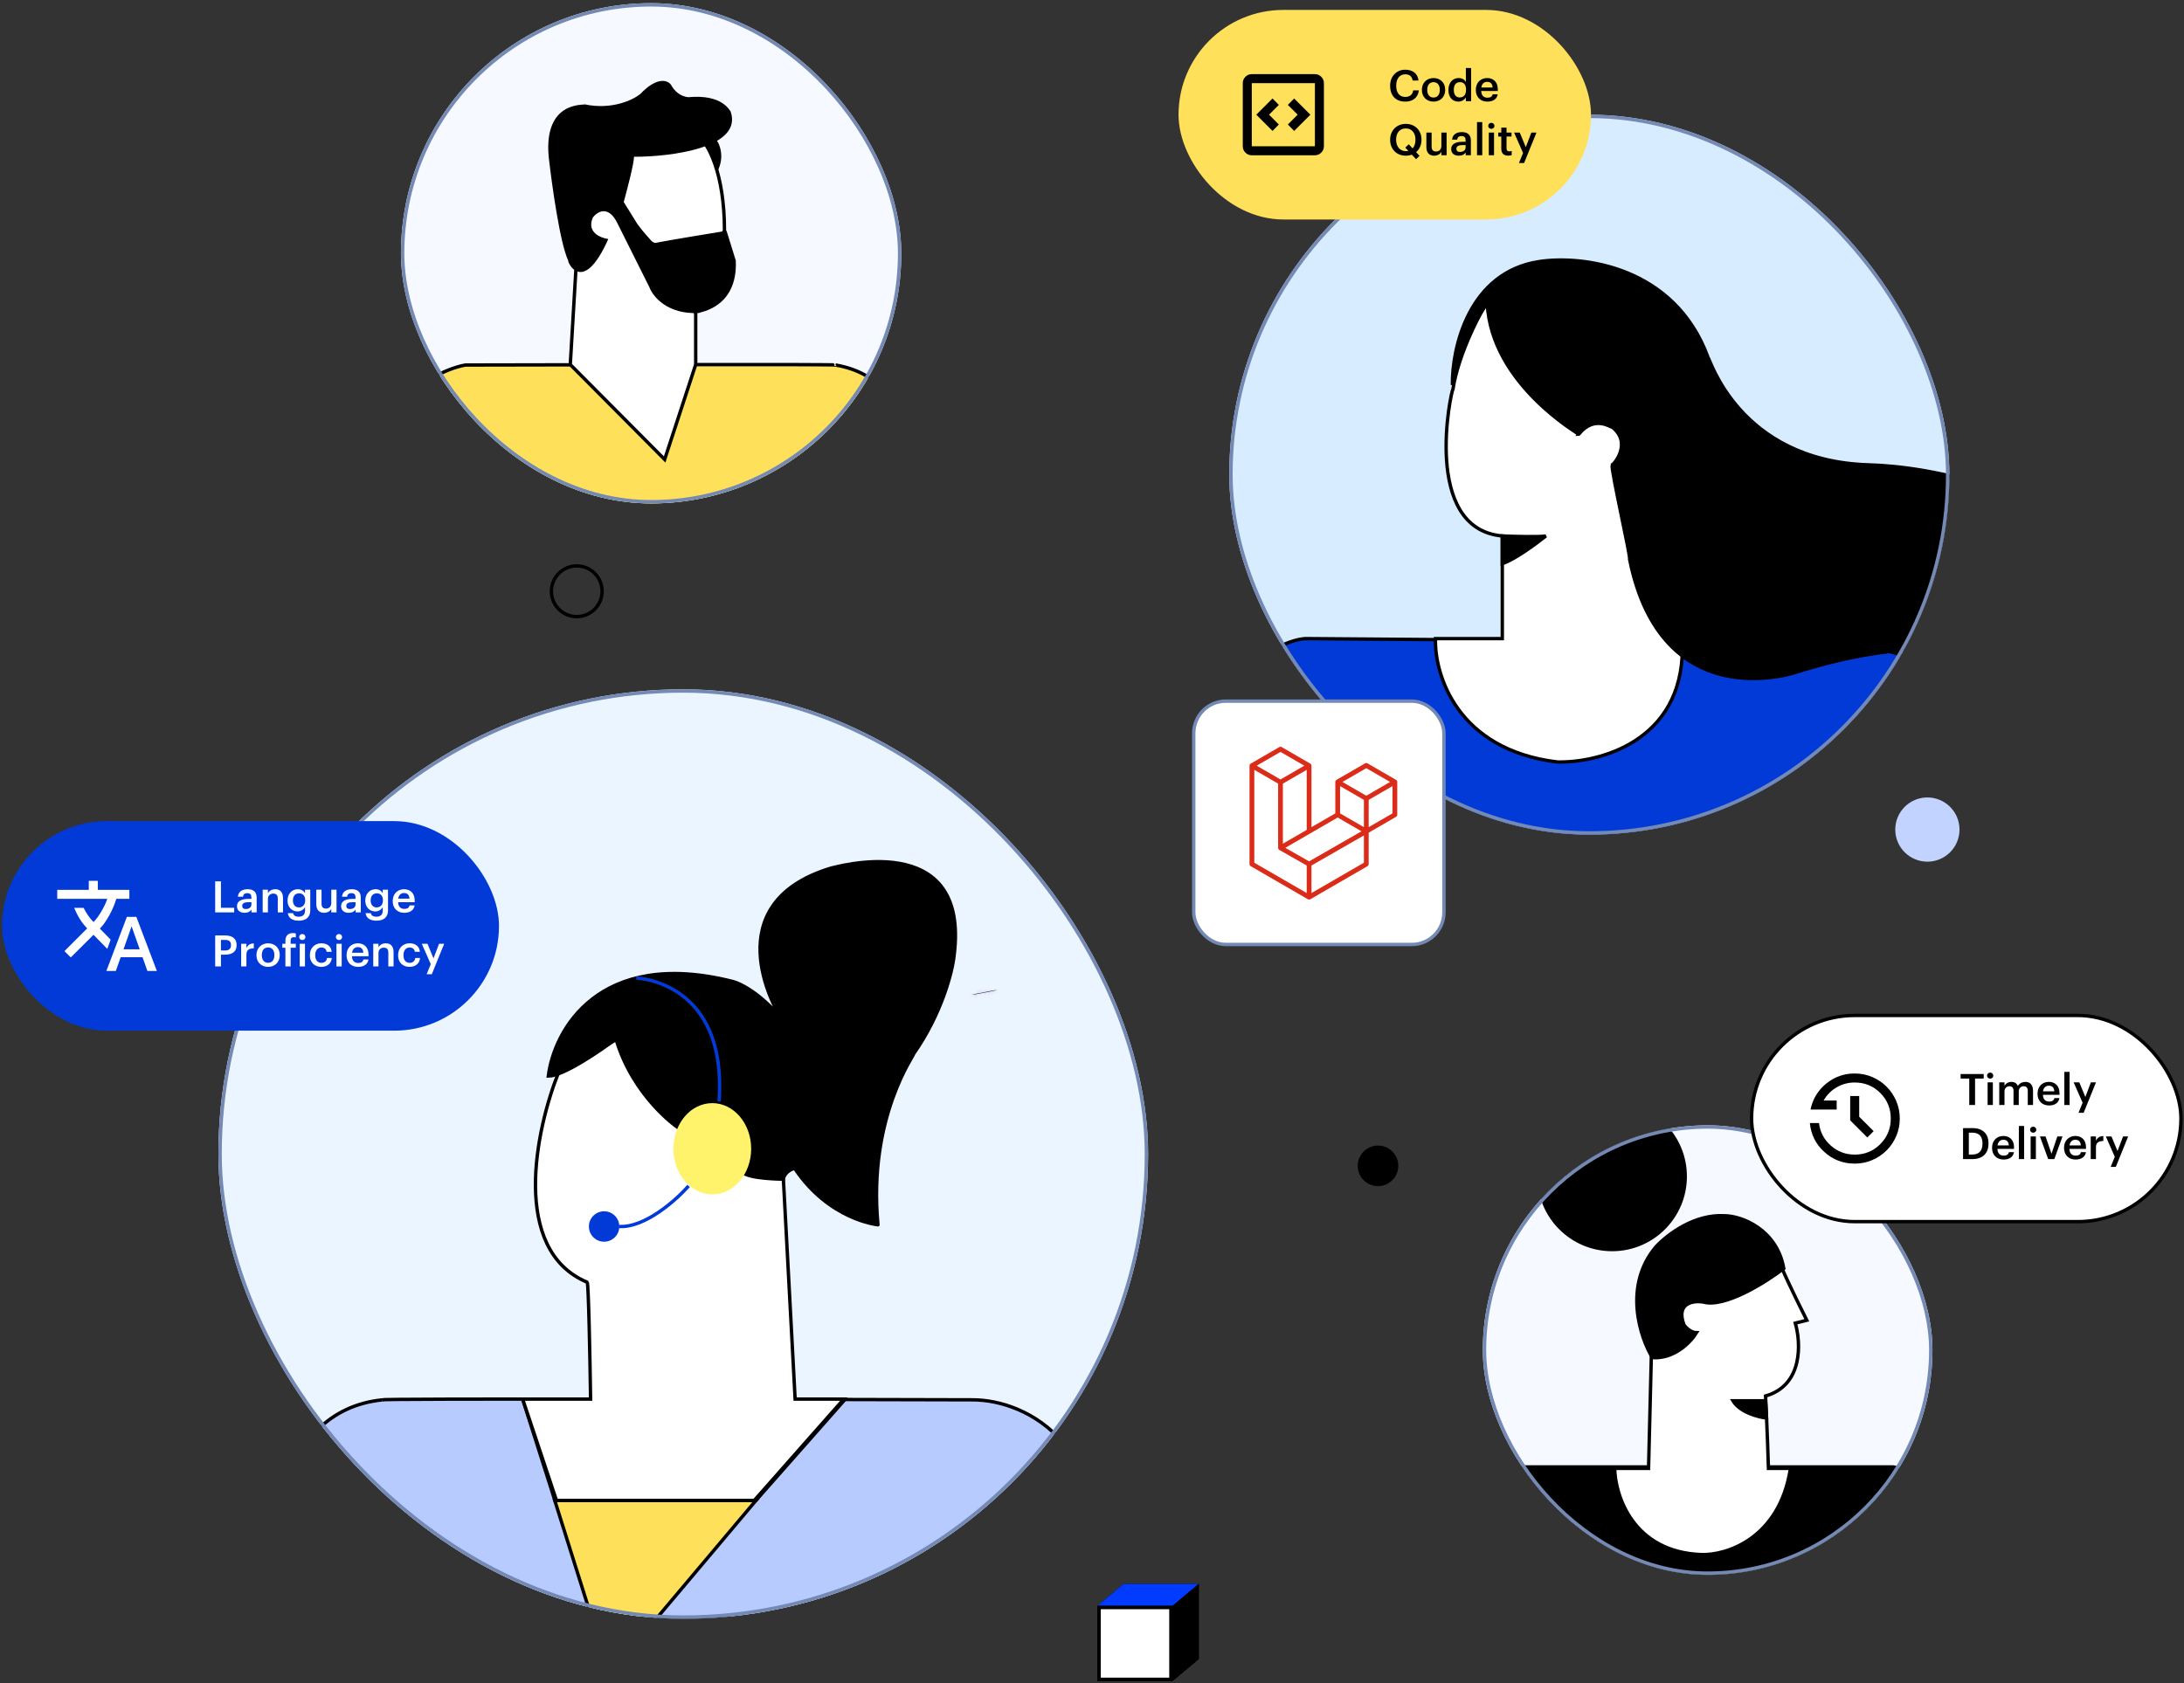 <svg width="646" height="498" viewBox="0 0 646 498" fill="none" xmlns="http://www.w3.org/2000/svg">
<rect x="0" y="0" width="646" height="498" fill="#333333" stroke="none"/>
<g clip-path="url(#clip0_1664_8920)">
<rect x="64.596" y="203.936" width="275" height="275" rx="137.5" fill="#EBF5FF"/>
<path d="M113.187 414.156C81.187 417.356 77.853 458.49 80.187 478.656H323.688C332.087 427.057 303.188 414.156 287.688 414.156C229.354 413.99 112.787 413.756 113.187 414.156Z" fill="#B8CBFF" stroke="black"/>
<path d="M164.105 443.872L154.596 413.936L249.596 414.436L223.571 443.936L164.105 443.872Z" fill="white" stroke="black"/>
<path d="M175.096 478.936L164.096 443.936H223.596L194.096 478.936H175.096Z" fill="#FFE05B" stroke="black"/>
<path d="M173.687 379.373C150.887 369.773 158.521 334.04 165.187 317.373L208.688 292.373L231.688 348.373L235.188 413.936H249.596L223.096 443.936H164.596L154.596 413.936H174.688C174.521 402.436 174.087 379.773 173.687 379.373Z" fill="white" stroke="black"/>
<path d="M162.188 318.373C163.854 304.873 177.088 280.373 216.688 290.373C218.836 290.869 224.689 293.725 231.027 301.183C229.124 298.43 211.543 267.306 245.688 256.873C246.188 256.873 287.188 244.373 282.188 282.873C281.688 287.54 278.588 299.873 270.188 311.873C270.687 311.873 256.689 330.372 259.687 362.369C259.704 362.372 259.705 362.373 259.688 362.373C259.687 362.372 259.687 362.37 259.687 362.369C259.204 362.288 245.33 360.845 235.188 345.873C235.188 345.373 232.188 346.373 231.688 348.873C231.71 348.873 231.711 348.873 231.688 348.873C231.688 348.873 231.688 348.873 231.688 348.873C231.226 348.869 221.619 348.78 219.695 346.88C219.69 346.887 219.688 346.884 219.688 346.873C219.69 346.876 219.692 346.878 219.695 346.88C219.906 346.61 224.45 330.294 214.188 326.873C214.188 327.373 205.188 322.873 200.188 333.373C200.188 333.373 187.188 324.373 182.188 307.373C177.354 311.04 166.588 318.373 162.188 318.373Z" fill="black" stroke="black"/>
<path d="M188.188 289.373C189.188 289.373 215.188 290.873 212.688 325.873" stroke="#013AD6"/>
<ellipse cx="210.688" cy="339.873" rx="11.5" ry="13.5" fill="#FFF36C"/>
<path d="M203.688 350.873C200.021 355.04 190.787 363.273 183.188 362.873" stroke="#013AD6"/>
<circle cx="178.688" cy="362.873" r="4.5" fill="#013AD6"/>
</g>
<rect x="65.096" y="204.436" width="274" height="274" rx="137" stroke="#7489B4"/>
<g clip-path="url(#clip1_1664_8920)">
<rect x="363.596" y="33.935" width="213" height="213" rx="106.5" fill="#D8ECFF"/>
<path d="M386.795 188.941L424.602 189.229L425.096 191.729C466.196 191.585 546.439 191.385 546.096 191.729C572.39 190.936 570.672 204.407 572.39 204.407C573.765 204.407 572.963 237.917 572.39 254.672H363.596C363.739 237.631 363.939 203.719 363.596 204.407C373.219 191.69 383.072 188.797 386.795 188.941Z" fill="#013AD6" stroke="black"/>
<path d="M429.756 115.183C431.475 104.185 438.205 91.697 441.356 86.828L497.637 100.146V191.655C497.637 219.431 472.943 225.749 460.596 225.436C430.996 221.836 424.262 199.602 424.596 188.936H444.363V158.574C420.304 156.426 429.326 115.183 429.756 115.183Z" fill="white" stroke="black"/>
<path d="M457.252 158.574C455.533 158.918 447.943 158.717 444.363 158.574V166.737C447.8 165.706 454.388 160.866 457.252 158.574Z" fill="black" stroke="black"/>
<path d="M455.376 77.376C434.41 80.47 429.455 103.01 429.599 113.894C432.692 100.834 437.762 92.413 439.91 89.835C441.199 113.894 467.406 128.501 466.976 128.501C471.702 122.486 476.857 126.782 476.857 126.353C482.872 131.078 477.287 137.523 476.857 137.523C476.428 138.812 482.442 165.018 482.013 165.448C491.464 212.276 530.738 199.036 530.989 198.958C562.781 189.077 573.521 193.373 573.521 192.944C599.299 198.099 614.049 192.514 618.202 189.077C624.216 181.773 619.92 170.174 620.35 169.744C609.695 144.998 570.657 137.952 552.47 137.523C514.234 136.234 505.642 105.731 505.212 105.731C495.245 78.579 467.835 75.515 455.376 77.376Z" fill="black" stroke="black"/>
</g>
<rect x="364.096" y="34.435" width="212" height="212" rx="106" stroke="#7489B4"/>
<g clip-path="url(#clip2_1664_8920)">
<rect x="438.596" y="332.936" width="133" height="133" rx="66.5" fill="#F6F9FF"/>
<path d="M448.198 434.016H471.175H535.853H559.965C561.554 434.016 568.381 437.798 571.596 439.689V472.028H432.596V440.54C435.092 436.455 444.037 434.488 448.198 434.016Z" fill="black" stroke="black"/>
<path d="M534.428 390.613C534.428 390.613 528.66 379.172 526.769 374.444L504.642 370.756L488.473 399.974L487.622 434.436H477.596C477.762 442.602 483.096 459.136 503.096 459.936C510.596 460.269 526.396 455.236 529.596 434.436H523.081C522.974 430.491 522.717 423.708 522.513 419.155C522.356 415.632 522.23 413.023 522.23 413.023C533.35 409.846 532.726 397.327 531.024 391.464L534.428 390.613Z" fill="white" stroke="black"/>
<path d="M512.585 414.441C514.628 417.845 520.055 419.264 522.514 419.548L522.23 414.441H512.585Z" fill="black" stroke="black"/>
<circle cx="22.127" cy="22.127" r="22.127" transform="matrix(-1 0 0 1 498.969 325.936)" fill="black"/>
<path d="M503.793 385.222C510.147 387.038 522.326 379.36 527.621 375.294C525.579 363.72 515.139 359.692 510.033 359.692C501.239 359.194 493.391 365.081 489.893 368.769C479.964 380.4 485.165 395.813 488.758 401.675C495.339 402.129 500.199 396.947 501.807 394.3C500.218 394.3 498.686 392.787 498.119 392.03C495.623 385.449 500.861 384.749 503.793 385.222Z" fill="black" stroke="black"/>
</g>
<rect x="439.096" y="333.436" width="132" height="132" rx="66" stroke="#7489B4"/>
<g clip-path="url(#clip3_1664_8920)">
<rect x="118.596" y="0.936" width="148" height="148" rx="74" fill="#F6F9FF"/>
<path d="M266.596 124.113V152.088H117.596V124.113C121.245 113.409 132.496 108.909 137.665 107.996C174.256 107.895 247.378 107.753 247.134 107.996C260.271 110.186 265.582 119.653 266.596 124.113Z" fill="#FFE05B" stroke="black"/>
<path d="M212.104 50.886C214.582 46.348 212.768 42.223 211.557 40.911C210.34 41.418 207.57 42.736 207.813 42.736C210.476 45.023 212.165 50.268 212.104 50.886C212.093 50.906 212.082 50.926 212.071 50.946C212.089 50.946 212.1 50.925 212.104 50.886Z" fill="black"/>
<path d="M205.779 107.862V92.658L182.669 61.642H171.418L168.681 107.862L196.596 135.936L205.779 107.862Z" fill="white" stroke="black"/>
<path d="M214.293 68.278C214.293 50.763 209.225 42.33 206.691 40.303L186.317 42.735L180.236 57.94L193.919 73.448L212.468 71.319L214.293 68.278Z" fill="white" stroke="black"/>
<path d="M216.118 33.004C219.767 43.708 198.583 46.384 187.534 46.384C187.534 48.33 185.507 56.115 184.494 59.764L188.447 66.149C193.312 72.839 193.312 71.927 195.137 71.623C197.569 71.136 209.327 69.19 214.902 68.278L217.639 77.096C218.247 91.084 206.996 92.3 206.692 92.605C197.448 93.091 193.109 87.739 192.096 85.002L182.669 66.149C179.993 60.554 176.689 62.602 175.371 64.325C173.425 68.704 177.601 70.407 179.932 70.711C172.331 87.739 167.769 77.4 168.073 77.096C165.641 71.988 163.208 54.493 162.296 46.384C160.775 29.659 172.939 31.18 172.939 30.876C180.966 32.579 187.23 29.558 189.359 27.835C194.468 22.483 197.569 23.781 198.481 25.099C200.61 29.052 204.259 28.747 203.651 28.747C213.686 27.835 215.814 32.7 216.118 33.004Z" fill="black"/>
</g>
<rect x="119.096" y="1.436" width="147" height="147" rx="73.5" stroke="#7489B4"/>
<mask id="path-32-inside-1_1664_8920" fill="white">
<path d="M287.045 294.346C287.463 294.264 287.895 294.222 288.337 294.222L294.954 292.936C294.512 292.936 294.08 292.978 293.662 293.059L287.045 294.346Z"/>
</mask>
<path d="M287.045 294.346C287.463 294.264 287.895 294.222 288.337 294.222L294.954 292.936C294.512 292.936 294.08 292.978 293.662 293.059L287.045 294.346Z" fill="black"/>
<path d="M288.337 294.222V295.222C288.401 295.222 288.465 295.216 288.528 295.203L288.337 294.222ZM287.045 294.346L286.854 293.364C286.312 293.469 285.958 293.994 286.063 294.536C286.169 295.078 286.693 295.432 287.236 295.327L287.045 294.346ZM293.662 293.059L293.471 292.078L293.471 292.078L293.662 293.059ZM294.954 292.936L295.145 293.917C295.651 293.819 295.999 293.352 295.95 292.84C295.9 292.327 295.469 291.936 294.954 291.936V292.936ZM288.337 294.222V293.222C287.831 293.222 287.335 293.27 286.854 293.364L287.045 294.346L287.236 295.327C287.591 295.258 287.96 295.222 288.337 295.222V294.222ZM287.045 294.346L287.236 295.327L293.853 294.041L293.662 293.059L293.471 292.078L286.854 293.364L287.045 294.346ZM293.662 293.059L293.852 294.041C294.208 293.972 294.577 293.936 294.954 293.936V292.936V291.936C294.448 291.936 293.952 291.984 293.471 292.078L293.662 293.059ZM294.954 292.936L294.763 291.954L288.147 293.24L288.337 294.222L288.528 295.203L295.145 293.917L294.954 292.936Z" fill="#A06EE0" mask="url(#path-32-inside-1_1664_8920)"/>
<circle cx="570.096" cy="245.436" r="9.5" fill="#C3D3FF"/>
<circle cx="407.596" cy="344.936" r="6" fill="black"/>
<circle cx="170.596" cy="174.936" r="7.5" stroke="black"/>
<path d="M332.348 468.603H354.595V490.85H332.348V468.603Z" fill="black"/>
<path d="M324.596 475.103V497.35L332.342 490.849V468.603L324.596 475.103Z" fill="black"/>
<path d="M324.596 497.347H346.843L354.589 490.847H332.342L324.596 497.347Z" fill="black"/>
<path d="M346.843 475.103H324.596L332.342 468.603H354.589L346.843 475.103Z" fill="#003BFF"/>
<path d="M346.84 497.35V475.103L354.586 468.603V490.849L346.84 497.35Z" fill="black"/>
<rect x="325.096" y="475.604" width="21.247" height="21.247" fill="white" stroke="black"/>
<rect x="348.596" y="2.936" width="122" height="62" rx="31" fill="#FFE05B"/>
<mask id="mask0_1664_8920" style="mask-type:alpha" maskUnits="userSpaceOnUse" x="363" y="17" width="33" height="33">
<rect x="363.596" y="17.936" width="32" height="32" fill="#D9D9D9"/>
</mask>
<g mask="url(#mask0_1664_8920)">
<path d="M376.396 38.736L378.262 36.836L375.362 33.935L378.262 31.035L376.396 29.136L371.596 33.935L376.396 38.736ZM382.796 38.736L387.596 33.935L382.796 29.136L380.929 31.035L383.829 33.935L380.929 36.836L382.796 38.736ZM370.262 45.936C369.529 45.936 368.901 45.674 368.379 45.152C367.857 44.63 367.596 44.002 367.596 43.269V24.602C367.596 23.869 367.857 23.241 368.379 22.719C368.901 22.197 369.529 21.936 370.262 21.936H388.929C389.662 21.936 390.29 22.197 390.812 22.719C391.335 23.241 391.596 23.869 391.596 24.602V43.269C391.596 44.002 391.335 44.63 390.812 45.152C390.29 45.674 389.662 45.936 388.929 45.936H370.262ZM370.262 43.269H388.929V24.602H370.262V43.269Z" fill="black"/>
</g>
<path d="M415.662 30.064C412.789 30.064 411.186 28.23 411.186 25.408V25.306C411.186 22.548 413.084 20.624 415.636 20.624C417.739 20.624 419.368 21.676 419.573 23.831H417.842C417.65 22.612 416.97 21.984 415.649 21.984C414.033 21.984 412.981 23.241 412.981 25.293V25.395C412.981 27.46 413.969 28.679 415.662 28.679C416.931 28.679 417.829 28.037 418.009 26.742H419.676C419.407 28.948 417.842 30.064 415.662 30.064ZM424.027 28.858C425.181 28.858 425.873 27.999 425.873 26.627V26.537C425.873 25.152 425.181 24.305 424.027 24.305C422.872 24.305 422.167 25.139 422.167 26.524V26.627C422.167 27.999 422.847 28.858 424.027 28.858ZM424.014 30.064C422.039 30.064 420.577 28.692 420.577 26.652V26.55C420.577 24.472 422.051 23.087 424.027 23.087C425.989 23.087 427.464 24.459 427.464 26.511V26.614C427.464 28.704 425.989 30.064 424.014 30.064ZM431.38 30.064C429.7 30.064 428.43 28.871 428.43 26.691V26.588C428.43 24.446 429.7 23.087 431.444 23.087C432.534 23.087 433.214 23.587 433.586 24.254V20.124H435.138V29.936H433.586V28.807C433.227 29.474 432.367 30.064 431.38 30.064ZM431.764 28.833C432.842 28.833 433.637 28.114 433.637 26.614V26.511C433.637 25.036 432.957 24.305 431.829 24.305C430.687 24.305 430.02 25.1 430.02 26.55V26.652C430.02 28.127 430.764 28.833 431.764 28.833ZM439.932 30.064C437.957 30.064 436.533 28.768 436.533 26.652V26.55C436.533 24.472 437.957 23.087 439.868 23.087C441.535 23.087 443.036 24.074 443.036 26.473V26.922H438.123C438.175 28.191 438.816 28.91 439.97 28.91C440.907 28.91 441.394 28.538 441.509 27.884H443.01C442.792 29.294 441.65 30.064 439.932 30.064ZM438.149 25.883H441.497C441.42 24.728 440.83 24.215 439.868 24.215C438.931 24.215 438.303 24.844 438.149 25.883ZM418.855 47.103L417.598 45.756C417.073 45.948 416.47 46.064 415.828 46.064C413.02 46.064 411.186 44.05 411.186 41.408V41.306C411.186 38.625 413.109 36.65 415.828 36.65C418.56 36.65 420.458 38.587 420.458 41.267V41.37C420.458 42.883 419.868 44.166 418.868 45.012L419.881 46.102L418.855 47.103ZM415.841 44.717C416.098 44.717 416.341 44.691 416.559 44.64L415.662 43.666L416.701 42.691L417.829 43.909C418.368 43.319 418.676 42.447 418.676 41.37V41.267C418.676 39.382 417.624 37.997 415.828 37.997C414.02 37.997 412.956 39.318 412.956 41.293V41.395C412.956 43.447 414.187 44.717 415.841 44.717ZM424.209 46.064C422.888 46.064 421.901 45.307 421.901 43.524V39.228H423.453V43.345C423.453 44.358 423.876 44.82 424.774 44.82C425.607 44.82 426.338 44.281 426.338 43.217V39.228H427.89V45.935H426.338V44.884C426.005 45.538 425.299 46.064 424.209 46.064ZM431.487 46.064C430.256 46.064 429.243 45.474 429.243 44.076C429.243 42.511 430.756 41.947 432.68 41.947H433.514V41.601C433.514 40.703 433.206 40.254 432.295 40.254C431.487 40.254 431.09 40.639 431.013 41.306H429.512C429.64 39.741 430.884 39.087 432.385 39.087C433.886 39.087 435.066 39.702 435.066 41.536V45.935H433.539V45.115C433.103 45.692 432.513 46.064 431.487 46.064ZM431.859 44.948C432.808 44.948 433.514 44.448 433.514 43.589V42.922H432.718C431.539 42.922 430.782 43.191 430.782 44.012C430.782 44.576 431.09 44.948 431.859 44.948ZM436.883 45.935V36.124H438.435V45.935H436.883ZM440.365 45.935V39.228H441.916V45.935H440.365ZM441.121 38.125C440.608 38.125 440.198 37.74 440.198 37.24C440.198 36.727 440.608 36.342 441.121 36.342C441.634 36.342 442.045 36.727 442.045 37.24C442.045 37.74 441.634 38.125 441.121 38.125ZM446.091 46.051C444.757 46.051 444.065 45.333 444.065 44.063V40.395H443.167V39.228H444.065V37.753H445.616V39.228H447.091V40.395H445.616V43.922C445.616 44.512 445.899 44.781 446.386 44.781C446.694 44.781 446.925 44.743 447.143 44.653V45.884C446.899 45.974 446.565 46.051 446.091 46.051ZM449.286 48.231L450.505 45.256L447.85 39.228H449.53L451.313 43.55L452.954 39.228H454.468L450.812 48.231H449.286Z" fill="black"/>
<rect x="518.096" y="300.436" width="127" height="61" rx="30.5" fill="white"/>
<rect x="518.096" y="300.436" width="127" height="61" rx="30.5" stroke="black"/>
<mask id="mask1_1664_8920" style="mask-type:alpha" maskUnits="userSpaceOnUse" x="532" y="314" width="33" height="33">
<rect x="532.596" y="314.936" width="32" height="32" fill="#D9D9D9"/>
</mask>
<g mask="url(#mask1_1664_8920)">
<path d="M548.597 344.269C545.152 344.269 542.163 343.125 539.63 340.836C537.097 338.547 535.663 335.691 535.33 332.269H538.03C538.363 334.958 539.536 337.186 541.547 338.953C543.558 340.719 545.908 341.603 548.597 341.603C551.575 341.603 554.097 340.569 556.163 338.503C558.23 336.436 559.263 333.914 559.263 330.936C559.263 327.958 558.23 325.436 556.163 323.369C554.097 321.303 551.575 320.269 548.597 320.269C546.686 320.269 544.913 320.741 543.28 321.686C541.647 322.63 540.352 323.936 539.397 325.603H543.263V328.269H535.53C536.175 325.158 537.719 322.603 540.163 320.603C542.608 318.603 545.419 317.603 548.597 317.603C550.441 317.603 552.175 317.953 553.797 318.653C555.419 319.353 556.83 320.303 558.03 321.503C559.23 322.703 560.18 324.114 560.88 325.736C561.58 327.358 561.93 329.091 561.93 330.936C561.93 332.78 561.58 334.514 560.88 336.136C560.18 337.758 559.23 339.169 558.03 340.369C556.83 341.569 555.419 342.519 553.797 343.219C552.175 343.919 550.441 344.269 548.597 344.269ZM552.33 336.536L547.263 331.469V324.269H549.93V330.403L554.197 334.669L552.33 336.536Z" fill="black"/>
</g>
<path d="M582.481 326.936V319.112H579.929V317.765H586.752V319.112H584.2V326.936H582.481ZM587.91 326.936V320.228H589.462V326.936H587.91ZM588.666 319.125C588.153 319.125 587.743 318.74 587.743 318.24C587.743 317.727 588.153 317.342 588.666 317.342C589.179 317.342 589.59 317.727 589.59 318.24C589.59 318.74 589.179 319.125 588.666 319.125ZM591.353 326.936V320.228H592.905V321.254C593.226 320.625 593.957 320.087 594.944 320.087C595.816 320.087 596.509 320.459 596.842 321.292C597.355 320.459 598.279 320.087 599.112 320.087C600.344 320.087 601.344 320.843 601.344 322.69V326.936H599.792V322.793C599.792 321.805 599.369 321.382 598.599 321.382C597.83 321.382 597.124 321.895 597.124 322.921V326.936H595.573V322.793C595.573 321.805 595.137 321.382 594.38 321.382C593.61 321.382 592.905 321.895 592.905 322.921V326.936H591.353ZM606.076 327.064C604.101 327.064 602.677 325.768 602.677 323.652V323.55C602.677 321.472 604.101 320.087 606.012 320.087C607.679 320.087 609.18 321.074 609.18 323.473V323.922H604.268C604.319 325.191 604.96 325.91 606.115 325.91C607.051 325.91 607.538 325.538 607.654 324.883H609.154C608.936 326.294 607.795 327.064 606.076 327.064ZM604.293 322.883H607.641C607.564 321.728 606.974 321.215 606.012 321.215C605.076 321.215 604.447 321.844 604.293 322.883ZM610.605 326.936V317.124H612.156V326.936H610.605ZM614.792 329.231L616.01 326.256L613.355 320.228H615.035L616.818 324.55L618.46 320.228H619.973L616.318 329.231H614.792ZM582.353 341.589H583.354C585.406 341.589 586.393 340.409 586.393 338.383V338.28C586.393 336.305 585.495 335.112 583.341 335.112H582.353V341.589ZM580.647 342.936V333.765H583.43C586.624 333.765 588.176 335.587 588.176 338.254V338.37C588.176 341.037 586.624 342.936 583.405 342.936H580.647ZM592.625 343.064C590.649 343.064 589.226 341.768 589.226 339.652V339.55C589.226 337.472 590.649 336.087 592.56 336.087C594.228 336.087 595.728 337.074 595.728 339.473V339.922H590.816C590.867 341.191 591.509 341.91 592.663 341.91C593.599 341.91 594.087 341.538 594.202 340.883H595.703C595.485 342.294 594.343 343.064 592.625 343.064ZM590.842 338.883H594.189C594.112 337.728 593.522 337.215 592.56 337.215C591.624 337.215 590.996 337.844 590.842 338.883ZM597.153 342.936V333.124H598.705V342.936H597.153ZM600.635 342.936V336.228H602.187V342.936H600.635ZM601.392 335.125C600.878 335.125 600.468 334.74 600.468 334.24C600.468 333.727 600.878 333.342 601.392 333.342C601.905 333.342 602.315 333.727 602.315 334.24C602.315 334.74 601.905 335.125 601.392 335.125ZM605.835 342.936L603.386 336.228H605.053L606.81 341.345L608.541 336.228H610.068L607.644 342.936H605.835ZM613.917 343.064C611.942 343.064 610.518 341.768 610.518 339.652V339.55C610.518 337.472 611.942 336.087 613.853 336.087C615.52 336.087 617.02 337.074 617.02 339.473V339.922H612.108C612.16 341.191 612.801 341.91 613.955 341.91C614.891 341.91 615.379 341.538 615.494 340.883H616.995C616.777 342.294 615.635 343.064 613.917 343.064ZM612.134 338.883H615.481C615.404 337.728 614.814 337.215 613.853 337.215C612.916 337.215 612.288 337.844 612.134 338.883ZM618.407 342.936V336.228H619.958V337.485C620.382 336.638 621.01 336.138 622.139 336.125V337.575C620.779 337.587 619.958 338.023 619.958 339.447V342.936H618.407ZM624.311 345.231L625.529 342.256L622.874 336.228H624.554L626.337 340.55L627.979 336.228H629.492L625.837 345.231H624.311Z" fill="black"/>
<rect x="0.596" y="242.936" width="147" height="62" rx="31" fill="#013AD6"/>
<mask id="mask2_1664_8920" style="mask-type:alpha" maskUnits="userSpaceOnUse" x="15" y="257" width="33" height="33">
<rect x="15.596" y="257.936" width="32" height="32" fill="#D9D9D9"/>
</mask>
<g mask="url(#mask2_1664_8920)">
<path d="M31.463 287.269L37.53 271.269H40.33L46.396 287.269H43.596L42.163 283.203H35.696L34.263 287.269H31.463ZM20.93 283.269L19.063 281.403L25.796 274.669C25.019 273.891 24.313 273.003 23.68 272.003C23.046 271.003 22.463 269.869 21.93 268.603H24.73C25.174 269.469 25.619 270.225 26.063 270.869C26.508 271.514 27.041 272.158 27.663 272.803C28.396 272.069 29.157 271.041 29.946 269.719C30.735 268.397 31.33 267.136 31.73 265.936H16.93V263.269H26.263V260.603H28.93V263.269H38.263V265.936H34.396C33.93 267.536 33.23 269.18 32.296 270.869C31.363 272.558 30.441 273.847 29.53 274.736L32.73 278.003L31.73 280.736L27.663 276.569L20.93 283.269ZM36.53 280.869H41.33L38.93 274.069L36.53 280.869Z" fill="white"/>
</g>
<path d="M63.647 269.936V260.765H65.353V268.576H69.265V269.936H63.647ZM72.34 270.064C71.109 270.064 70.096 269.474 70.096 268.076C70.096 266.511 71.609 265.947 73.533 265.947H74.367V265.601C74.367 264.703 74.059 264.254 73.148 264.254C72.34 264.254 71.943 264.639 71.866 265.306H70.365C70.493 263.741 71.737 263.087 73.238 263.087C74.739 263.087 75.918 263.702 75.918 265.536V269.936H74.392V269.115C73.956 269.692 73.366 270.064 72.34 270.064ZM72.712 268.948C73.661 268.948 74.367 268.448 74.367 267.589V266.922H73.571C72.391 266.922 71.635 267.191 71.635 268.012C71.635 268.576 71.943 268.948 72.712 268.948ZM77.697 269.936V263.228H79.249V264.292C79.57 263.638 80.314 263.087 81.416 263.087C82.763 263.087 83.712 263.869 83.712 265.716V269.936H82.16V265.857C82.16 264.844 81.75 264.382 80.827 264.382C79.954 264.382 79.249 264.921 79.249 265.985V269.936H77.697ZM88.36 272.398C86.257 272.398 85.308 271.449 85.128 270.166H86.693C86.821 270.833 87.334 271.218 88.347 271.218C89.553 271.218 90.22 270.615 90.22 269.41V268.422C89.848 269.063 89.014 269.666 88.027 269.666C86.347 269.666 85.051 268.409 85.051 266.473V266.383C85.051 264.498 86.334 263.087 88.065 263.087C89.168 263.087 89.835 263.587 90.22 264.254V263.228H91.772V269.435C91.759 271.41 90.438 272.398 88.36 272.398ZM88.412 268.473C89.489 268.473 90.271 267.704 90.271 266.421V266.332C90.271 265.062 89.579 264.305 88.463 264.305C87.308 264.305 86.642 265.139 86.642 266.357V266.46C86.642 267.704 87.411 268.473 88.412 268.473ZM95.861 270.064C94.54 270.064 93.552 269.307 93.552 267.524V263.228H95.104V267.345C95.104 268.358 95.527 268.82 96.425 268.82C97.259 268.82 97.99 268.281 97.99 267.217V263.228H99.541V269.936H97.99V268.884C97.656 269.538 96.951 270.064 95.861 270.064ZM103.139 270.064C101.907 270.064 100.894 269.474 100.894 268.076C100.894 266.511 102.408 265.947 104.331 265.947H105.165V265.601C105.165 264.703 104.857 264.254 103.947 264.254C103.139 264.254 102.741 264.639 102.664 265.306H101.163C101.292 263.741 102.536 263.087 104.036 263.087C105.537 263.087 106.717 263.702 106.717 265.536V269.936H105.191V269.115C104.755 269.692 104.165 270.064 103.139 270.064ZM103.511 268.948C104.46 268.948 105.165 268.448 105.165 267.589V266.922H104.37C103.19 266.922 102.433 267.191 102.433 268.012C102.433 268.576 102.741 268.948 103.511 268.948ZM111.356 272.398C109.252 272.398 108.303 271.449 108.124 270.166H109.688C109.817 270.833 110.33 271.218 111.343 271.218C112.548 271.218 113.215 270.615 113.215 269.41V268.422C112.843 269.063 112.01 269.666 111.022 269.666C109.342 269.666 108.047 268.409 108.047 266.473V266.383C108.047 264.498 109.329 263.087 111.061 263.087C112.164 263.087 112.831 263.587 113.215 264.254V263.228H114.767V269.435C114.754 271.41 113.433 272.398 111.356 272.398ZM111.407 268.473C112.484 268.473 113.267 267.704 113.267 266.421V266.332C113.267 265.062 112.574 264.305 111.458 264.305C110.304 264.305 109.637 265.139 109.637 266.357V266.46C109.637 267.704 110.407 268.473 111.407 268.473ZM119.561 270.064C117.586 270.064 116.163 268.768 116.163 266.652V266.55C116.163 264.472 117.586 263.087 119.497 263.087C121.165 263.087 122.665 264.074 122.665 266.473V266.922H117.753C117.804 268.191 118.446 268.91 119.6 268.91C120.536 268.91 121.024 268.538 121.139 267.883H122.64C122.422 269.294 121.28 270.064 119.561 270.064ZM117.779 265.883H121.126C121.049 264.728 120.459 264.215 119.497 264.215C118.561 264.215 117.933 264.844 117.779 265.883ZM63.647 285.936V276.765H66.597C68.649 276.765 69.996 277.676 69.996 279.6V279.651C69.996 281.588 68.598 282.447 66.636 282.447H65.353V285.936H63.647ZM65.353 281.216H66.597C67.726 281.216 68.329 280.664 68.329 279.651V279.6C68.329 278.51 67.687 278.086 66.597 278.086H65.353V281.216ZM71.335 285.936V279.228H72.886V280.485C73.31 279.638 73.938 279.138 75.067 279.125V280.575C73.707 280.587 72.886 281.023 72.886 282.447V285.936H71.335ZM79.308 284.858C80.462 284.858 81.155 283.999 81.155 282.627V282.537C81.155 281.152 80.462 280.305 79.308 280.305C78.154 280.305 77.448 281.139 77.448 282.524V282.627C77.448 283.999 78.128 284.858 79.308 284.858ZM79.295 286.064C77.32 286.064 75.858 284.691 75.858 282.652V282.55C75.858 280.472 77.333 279.087 79.308 279.087C81.27 279.087 82.745 280.459 82.745 282.511V282.614C82.745 284.704 81.27 286.064 79.295 286.064ZM84.417 285.936V280.395H83.506V279.228H84.417V278.33C84.417 276.855 85.225 276.06 86.648 276.06C87.033 276.06 87.251 276.098 87.495 276.175V277.381C87.315 277.304 87.123 277.278 86.841 277.278C86.225 277.278 85.969 277.689 85.969 278.266V279.228H87.495V280.395H85.969V285.936H84.417ZM88.657 285.936V279.228H90.209V285.936H88.657ZM89.414 278.125C88.901 278.125 88.49 277.74 88.49 277.24C88.49 276.727 88.901 276.342 89.414 276.342C89.927 276.342 90.337 276.727 90.337 277.24C90.337 277.74 89.927 278.125 89.414 278.125ZM95.038 286.064C93.114 286.064 91.652 284.807 91.652 282.665V282.562C91.652 280.433 93.165 279.087 95.038 279.087C96.525 279.087 97.923 279.754 98.103 281.601H96.602C96.474 280.703 95.884 280.331 95.063 280.331C93.999 280.331 93.242 281.152 93.242 282.537V282.639C93.242 284.102 93.96 284.871 95.102 284.871C95.923 284.871 96.628 284.384 96.718 283.435H98.141C98.026 284.974 96.859 286.064 95.038 286.064ZM99.516 285.936V279.228H101.068V285.936H99.516ZM100.273 278.125C99.76 278.125 99.35 277.74 99.35 277.24C99.35 276.727 99.76 276.342 100.273 276.342C100.786 276.342 101.196 276.727 101.196 277.24C101.196 277.74 100.786 278.125 100.273 278.125ZM105.909 286.064C103.934 286.064 102.511 284.768 102.511 282.652V282.55C102.511 280.472 103.934 279.087 105.845 279.087C107.513 279.087 109.013 280.074 109.013 282.473V282.922H104.101C104.152 284.191 104.794 284.91 105.948 284.91C106.884 284.91 107.372 284.538 107.487 283.883H108.988C108.77 285.294 107.628 286.064 105.909 286.064ZM104.127 281.883H107.474C107.397 280.728 106.807 280.215 105.845 280.215C104.909 280.215 104.281 280.844 104.127 281.883ZM110.399 285.936V279.228H111.951V280.292C112.272 279.638 113.016 279.087 114.119 279.087C115.465 279.087 116.414 279.869 116.414 281.716V285.936H114.863V281.857C114.863 280.844 114.452 280.382 113.529 280.382C112.657 280.382 111.951 280.921 111.951 281.985V285.936H110.399ZM121.139 286.064C119.215 286.064 117.753 284.807 117.753 282.665V282.562C117.753 280.433 119.267 279.087 121.139 279.087C122.627 279.087 124.025 279.754 124.205 281.601H122.704C122.576 280.703 121.986 280.331 121.165 280.331C120.1 280.331 119.344 281.152 119.344 282.537V282.639C119.344 284.102 120.062 284.871 121.203 284.871C122.024 284.871 122.73 284.384 122.819 283.435H124.243C124.128 284.974 122.96 286.064 121.139 286.064ZM126.198 288.231L127.416 285.256L124.762 279.228H126.442L128.224 283.55L129.866 279.228H131.379L127.724 288.231H126.198Z" fill="white"/>
<rect x="353.096" y="207.436" width="74" height="72" rx="9.5" fill="white" stroke="#7489B4"/>
<g clip-path="url(#clip4_1664_8920)">
<path fill-rule="evenodd" clip-rule="evenodd" d="M413.267 231.165C413.283 231.225 413.291 231.288 413.291 231.35V241.056C413.291 241.181 413.259 241.303 413.196 241.411C413.134 241.519 413.045 241.608 412.937 241.67L404.834 246.36V255.657C404.834 255.91 404.7 256.143 404.482 256.271L387.565 266.06C387.527 266.082 387.484 266.096 387.442 266.111C387.426 266.116 387.411 266.126 387.395 266.13C387.276 266.162 387.152 266.162 387.034 266.13C387.014 266.125 386.997 266.115 386.978 266.107C386.94 266.093 386.899 266.081 386.862 266.06L369.949 256.271C369.842 256.208 369.753 256.119 369.691 256.011C369.629 255.903 369.596 255.781 369.596 255.657V226.539C369.596 226.475 369.605 226.413 369.62 226.353C369.626 226.332 369.638 226.314 369.645 226.294C369.658 226.256 369.671 226.218 369.69 226.184C369.703 226.161 369.722 226.142 369.738 226.121C369.759 226.093 369.777 226.064 369.801 226.039C369.821 226.018 369.847 226.003 369.87 225.986C369.896 225.964 369.919 225.941 369.948 225.925L378.405 221.03C378.512 220.968 378.634 220.936 378.757 220.936C378.881 220.936 379.002 220.968 379.109 221.03L387.566 225.925H387.568C387.596 225.942 387.62 225.964 387.645 225.985C387.668 226.003 387.694 226.018 387.714 226.038C387.739 226.064 387.756 226.093 387.777 226.121C387.792 226.142 387.813 226.161 387.825 226.184C387.845 226.219 387.857 226.256 387.871 226.294C387.878 226.314 387.89 226.332 387.895 226.354C387.912 226.414 387.92 226.476 387.92 226.539V244.725L394.967 240.646V231.349C394.967 231.287 394.976 231.224 394.992 231.165C394.998 231.144 395.009 231.125 395.016 231.105C395.03 231.068 395.043 231.03 395.062 230.995C395.075 230.972 395.095 230.954 395.11 230.932C395.131 230.904 395.148 230.875 395.173 230.85C395.193 230.83 395.219 230.815 395.242 230.797C395.268 230.776 395.291 230.753 395.319 230.736L403.778 225.842C403.885 225.779 404.006 225.747 404.13 225.747C404.253 225.747 404.374 225.779 404.482 225.842L412.938 230.736C412.968 230.754 412.991 230.776 413.018 230.796C413.04 230.814 413.065 230.83 413.085 230.849C413.11 230.875 413.128 230.904 413.149 230.932C413.165 230.954 413.184 230.972 413.196 230.995C413.216 231.03 413.228 231.068 413.242 231.105C413.25 231.125 413.261 231.144 413.267 231.165ZM411.881 240.646V232.575L408.922 234.288L404.834 236.654V244.725L411.881 240.646ZM403.425 255.247V247.17L399.403 249.479L387.919 256.068V264.221L403.425 255.247ZM371.005 227.764V255.247L386.509 264.22V256.069L378.41 251.461L378.407 251.459L378.404 251.457C378.376 251.441 378.353 251.418 378.328 251.399C378.306 251.381 378.28 251.367 378.261 251.348L378.259 251.345C378.236 251.323 378.221 251.295 378.201 251.271C378.184 251.247 378.163 251.226 378.148 251.202L378.148 251.199C378.132 251.172 378.122 251.141 378.111 251.111C378.099 251.084 378.084 251.059 378.077 251.031C378.068 250.997 378.067 250.961 378.063 250.927C378.06 250.9 378.053 250.873 378.053 250.847V250.845V231.843L373.965 229.476L371.005 227.764ZM378.758 222.461L371.712 226.539L378.757 230.616L385.802 226.538L378.757 222.461H378.758ZM382.423 247.906L386.51 245.541V227.764L383.551 229.476L379.462 231.843V249.62L382.423 247.906ZM404.13 227.273L397.084 231.35L404.13 235.427L411.174 231.349L404.13 227.273ZM403.425 236.654L399.336 234.288L396.377 232.575V240.646L400.464 243.012L403.425 244.725V236.654ZM387.213 254.843L397.547 248.912L402.713 245.949L395.673 241.874L387.567 246.565L380.179 250.841L387.213 254.843Z" fill="#DB2B19"/>
</g>
<defs>
<clipPath id="clip0_1664_8920">
<rect x="64.596" y="203.936" width="275" height="275" rx="137.5" fill="white"/>
</clipPath>
<clipPath id="clip1_1664_8920">
<rect x="363.596" y="33.935" width="213" height="213" rx="106.5" fill="white"/>
</clipPath>
<clipPath id="clip2_1664_8920">
<rect x="438.596" y="332.936" width="133" height="133" rx="66.5" fill="white"/>
</clipPath>
<clipPath id="clip3_1664_8920">
<rect x="118.596" y="0.936" width="148" height="148" rx="74" fill="white"/>
</clipPath>
<clipPath id="clip4_1664_8920">
<rect width="44" height="46" fill="white" transform="translate(369.596 220.936)"/>
</clipPath>
</defs>
</svg>
